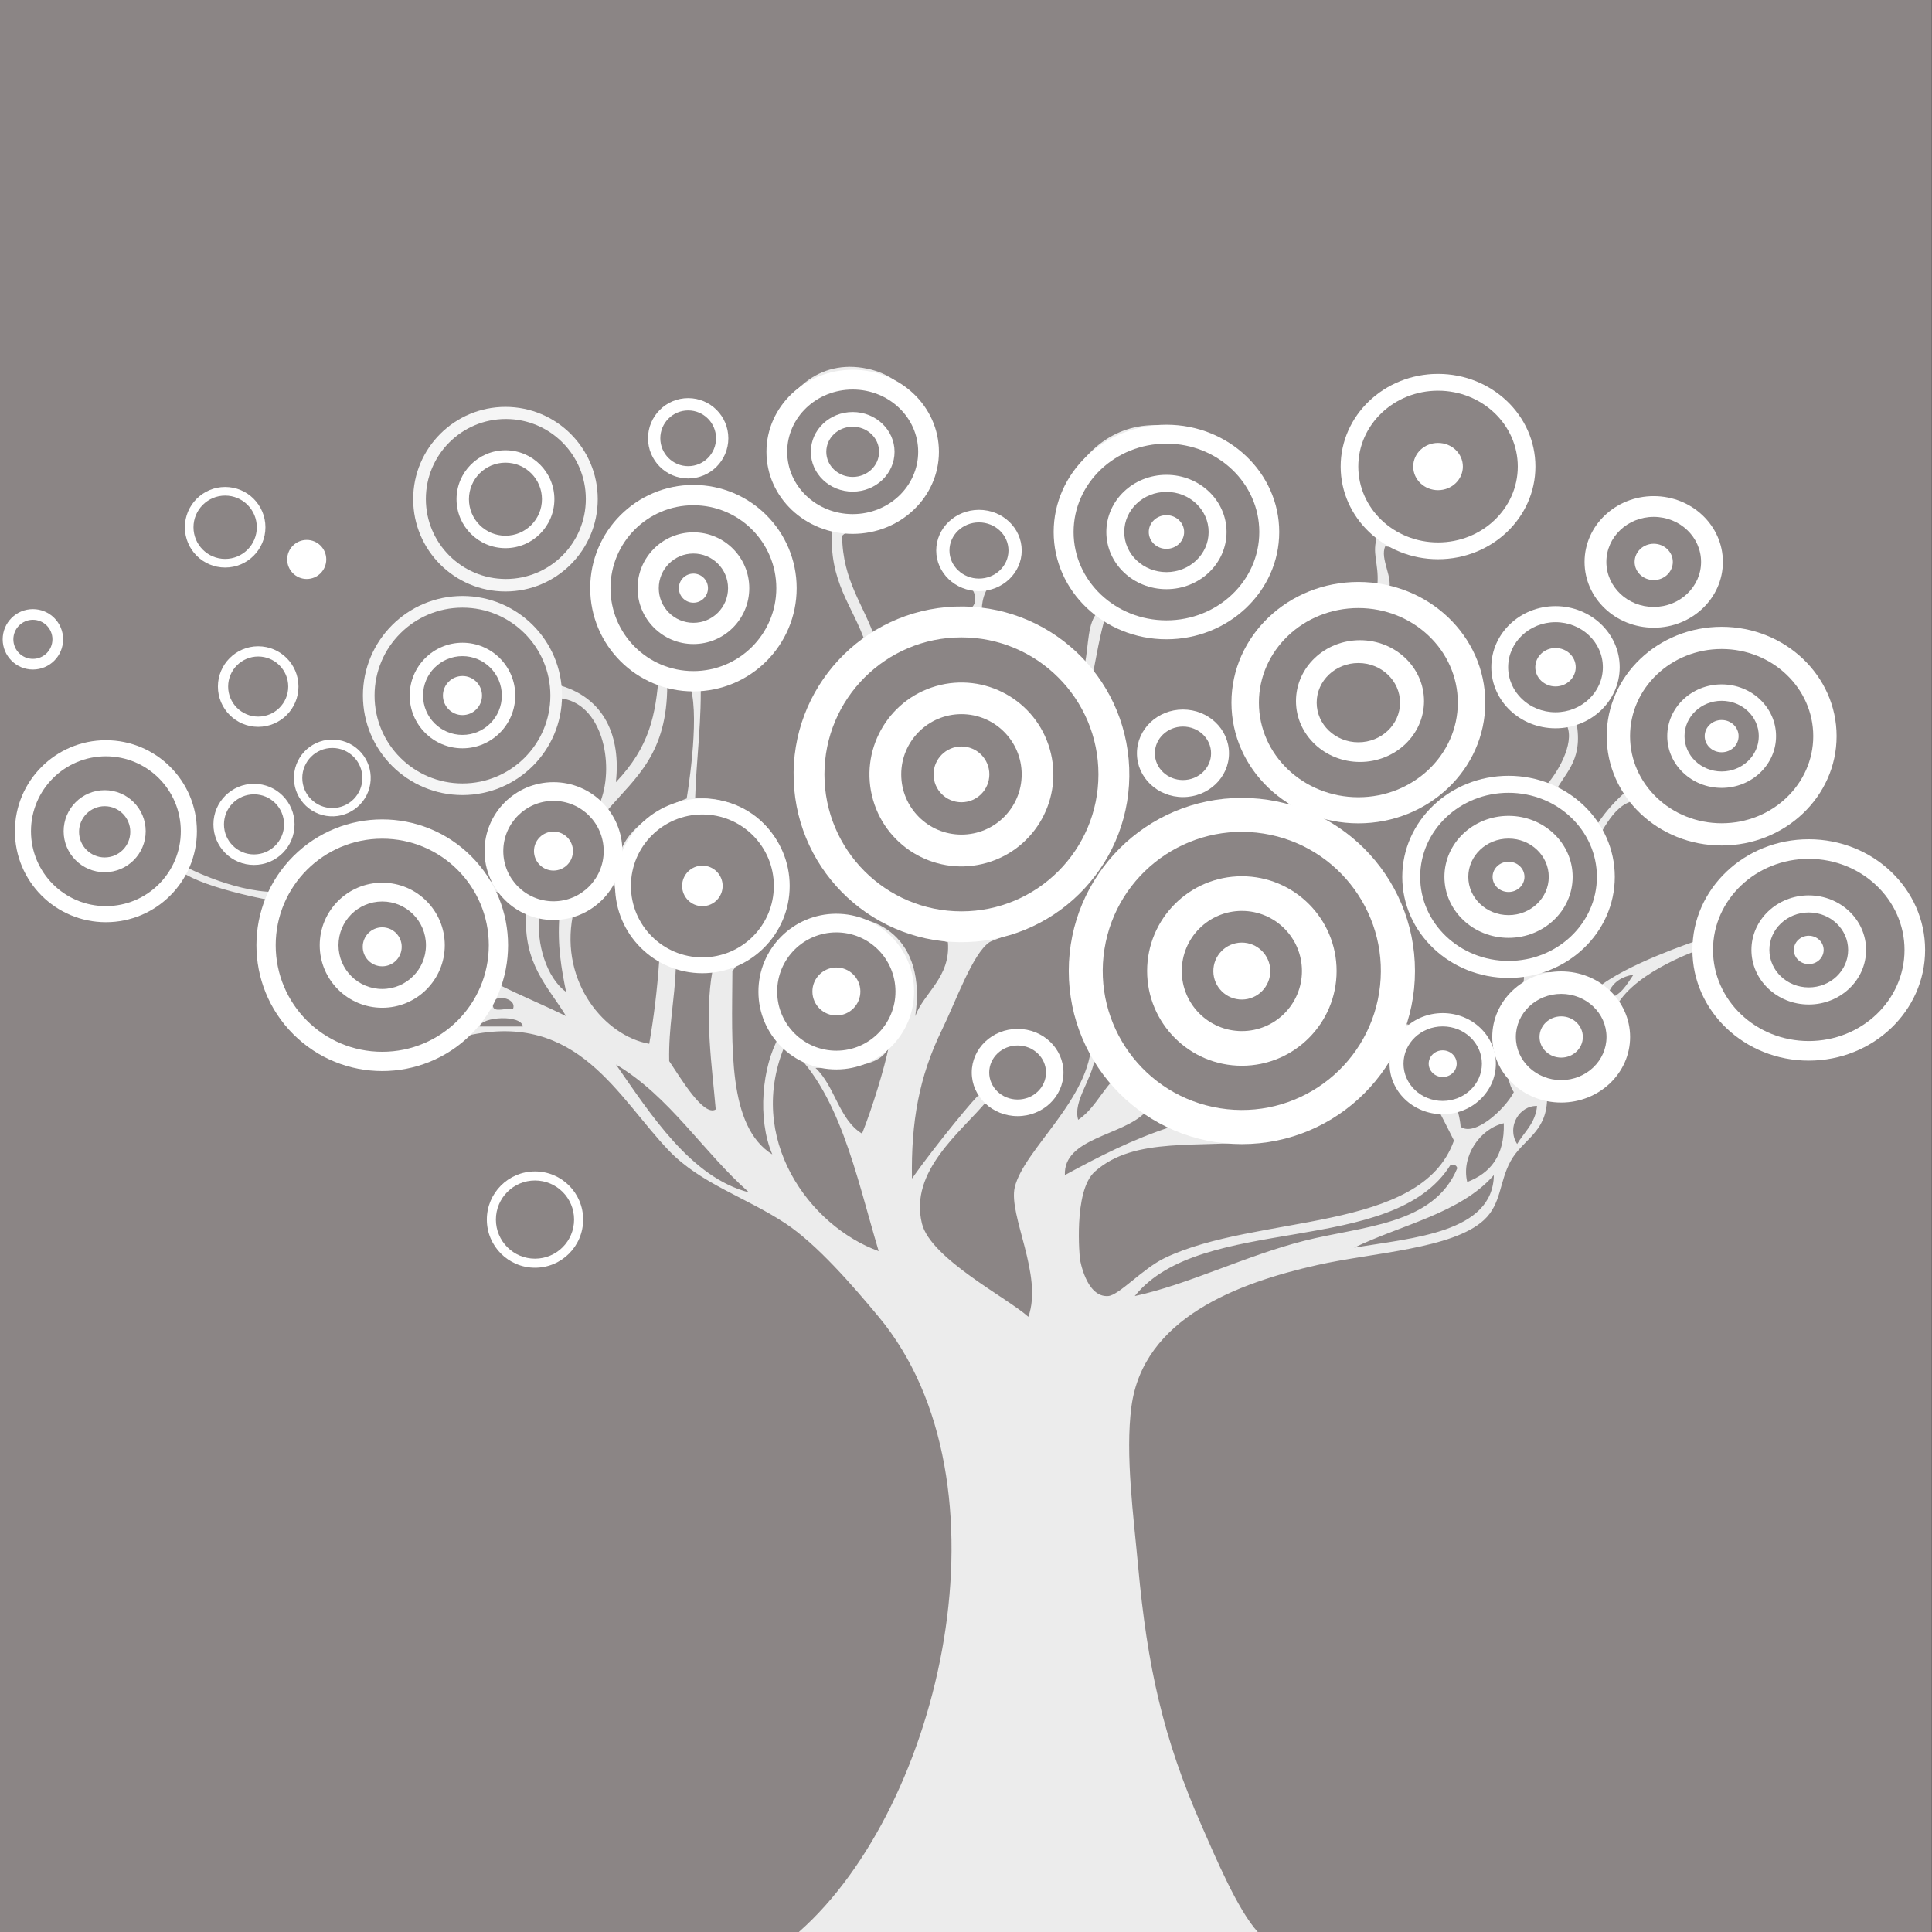 <?xml version="1.0" encoding="UTF-8"?>
<svg id="Calque_1" xmlns="http://www.w3.org/2000/svg" version="1.1" viewBox="0 0 800 800">
  <rect x="0" y="0" width="800" height="800" fill="#333333" stroke="none"/>
  <!-- Generator: Adobe Illustrator 30.0.0, SVG Export Plug-In . SVG Version: 2.1.1 Build 123)  -->
  <defs>
    <style>
      .st0, .st1 {
        fill: #8b8585;
      }

      .st2 {
        fill: #ececec;
      }

      .st2, .st3, .st1, .st4 {
        fill-rule: evenodd;
      }

      .st5, .st3 {
        fill: #fff;
      }

      .st4 {
        fill: #f5f5f5;
      }
    </style>
  </defs>
  <rect class="st0" x="-.08" width="800" height="800"/>
  <path class="st2" d="M369.34,203.22c15.67-18.6-2.48-42.43-19.28-41.5-48.71,2.7-9.42,75.56,19.28,41.5ZM564.87,183.19c-11.83,50.67,51.87,51.51,59.21,20.03,6.37-27.29-10.99-45.07-35.8-40.07-13.12,2.64-21.66,12.54-23.41,20.04ZM480.88,254.74c40.73-2.56,42.47-80.41-9.64-70.13-42.4,8.37-31.27,72.69,9.64,70.13ZM392.75,230.41c2.59,15.93,30.36,11.28,22.03-10.02-10.71-9.76-23.96-1.87-22.03,10.02ZM260.57,363.51c-.12,36.37,49.07,38.77,57.83,11.45,8.04-25.05-12-43.65-33.04-40.07-19.68,3.35-24.75,16.4-24.79,28.62ZM325.28,402.15c-9.86,41.75,46.32,41.67,46.82,8.58.25-16.74-10.49-29.37-31.67-22.9-7.99,2.44-14.08,9.81-15.15,14.31ZM665.38,413.6c5.79-1.14,8.13-5.86,11.02-10.02-5.92,1-9.84,4.08-11.02,10.02ZM644.73,446.51c21.4-1.64,21.16-38.59-2.75-35.78-25.78,3.03-16.43,37.25,2.75,35.78ZM330.79,800c59.3-52.27,89.91-186.36,33.05-254.74-10.65-12.82-25.52-30-38.55-38.64-16.22-10.74-35.11-16.46-48.19-30.05-21.29-22.12-37.76-58.06-83.6-47.74-10.81-5.17-77.5-55.3-77.5-55.3,0,0-30.88-5.12-41.31-12.88-7.95,17.42,2.75-1.43,2.75-1.43,0,0,21.99,11.49,39.93,10.02.3,1.1,86.75-4.29,86.75-4.29,0,0,38.81-17.73,44.62-33.31,5.8-15.58.52-40.85-17.08-42.54-.06.91-.71-4.72-1.37-5.72,20.56,5.14,26.78,22.21,24.73,40.52,14-14.72,16.51-27.82,17.83-45.05,3.54-2.25,18.44-2,17.17,1.5.8,16.58-1.77,34.83-2.17,50.17,27.25-1.03,44.61,22.36,36.07,48.75-3.64,11.24-14.74,13.92-20.65,22.9-.16,31.17-2.1,64.19,16.52,75.85-6.31-14.87-4.23-36.32,2.75-48.66-29.03-54.42,66.16-73.26,56.45-8.59,3.5-9.72,14.67-16.03,13.52-30.59-28.53-7.13-44.63-107.01-34.17-123.97-5.05-15.27-15.32-25.1-13.77-47.23-43.19-11.55-24.77-76.85,16.52-65.83,29.87,7.97,28.71,53.64,2.75,64.4-4.59,1.9-11.02.3-15.14,4.29.21,18.86,9.1,28.7,13.77,42.93,6.53-2.27,39.85-6.94,41.31-15.74.42-8.6-7.32-6.18-9.64-8.59-22.87-23.77,28.33-44.86,26.16-11.45-.92,14.15-12.69,7.07-13.76,22.9,15.56,6.25,31.4,12.2,42.68,22.9,1.62-7.38.96-17.13,5.51-21.47-31.88-22.39-14.55-77.28,23.41-77.28,61.36,0,47.16,110.62-20.65,80.14-6.72,21.83-18.23,117.82-22.47,122.33-4.22,4.48-23.46,10.37-25.34,11.66-7.01,4.85-13.83,24.37-19.67,36.31-9.48,19.41-12.78,38.17-12.39,61.54,10.06-14.27,27.27-34.97,27.54-34.35l3.52,2.2c-10.78,12.93-32.25,29-26.93,50.75,3.56,14.56,35.63,30.95,44.06,38.64,6.2-17.09-8.32-42.05-5.63-53.59,3.68-15.74,31.64-36.81,31.79-60.9,11.01-36.77,81.37-96.27,81.24-97.32,0,0,38.63-80.62,37.18-91.59.61-8.71-2.56-12.91,0-20.03-22.08-19.25-10.69-54.53,8.26-62.97,51.28-22.86,73.04,63.25,23.41,71.56-12.45,2.08-20.96-3.25-28.43-4.24-2.48,5.1,3.7,13.5,1.22,18.6,11.66,11.78-28.83,97.22-27.87,95.83-62.3,26.22,41.48,48.69,31.67,85.86,7.04-12.47,25.44,27.16,26.16,40.08,5.72,4.3,18.33-7.17,22.03-14.31-8.49-12.55,6.35-45.22,3.92-48.66-1.33.21,5.75-75.29,8.47-77.28,5.44-5.55,12.93-18.3,9.64-25.76,0,0,3.6-1.41,4.13,0,2.27,15.25-5.65,19.89-9.64,28.62-.07,2.09-21.1,42.96,14.78,18.08,5.58-12.37,16.9-20.94,16.9-20.94,0,0,.94,5.83,0,5.72-8.98,3.07-13.29,16.95-18.77,23.66-22.12,9.45-22.54,47.9-22.54,47.9,11.47-2.86,19.98.84,27.54,5.72,11.61-9.88,40.78-19.56,40.78-19.56.18.13.53,3.82.53,3.82,0,.19-28.98,10.04-34.42,25.76-2.5,7.24-16.56,35.92-27.54,35.78-.31,14.04-10.2,16.68-15.14,25.76-4.74,8.7-3.74,17.6-11.02,24.33-12.96,11.97-45.97,13.46-68.85,18.6-33.35,7.49-72.25,22.09-77.11,58.68-2.63,19.79.95,46.01,2.75,65.83,3.82,42,10.47,71.56,26.16,107.33,6.01,13.7,15.1,35.26,23.41,44.37h-190.02ZM251.86,335.11c3.46,5.94,2.54,12.39,4.57,19.81,2.69-15.81,27.9-24.25,27.9-24.25,0,0,5.53-32.43,1.67-45.67-2.75,0-9.71-1.34-9.71-1.34,0,28.33-12.9,38.14-24.42,51.45ZM237.16,379.25c-5.34,27.69,13.45,49.76,31.67,52.96,1.9-10.91,3.3-22.33,4.13-34.35-12.22-7.34-18.57-20.77-19.28-40.07-.65,12.2-11.38,13.93-16.52,21.47ZM206.87,407.87c8.98,4.5,18.54,8.4,27.54,12.88-7.46-12.29-17.88-21.49-16.53-42.93-5.42-1.09-10.68-9.83-13.77-8.59,6.36,7.5,7.45,28.17,2.75,38.64ZM234.41,410.73c-1.91-9.46-3.69-19.06-2.76-31.48h-8.26c-1.45,11.2,2.95,25.73,11.02,31.48ZM277.09,439.35c4.61,6.83,14.22,23.15,19.28,20.04-1.52-17.75-4.73-38.9-1.38-57.24-6.18.7-10.32-.73-15.14-1.43-.49,13.32-3.05,24.5-2.75,38.64ZM204.11,416.46c.17,3.16,5.84.61,8.26,1.43,2.16-4.92-9.22-6.79-8.26-1.43ZM198.6,425.05h17.9c-.57-5.04-17.16-4.11-17.9,0ZM363.84,518.07c-9.55-32.05-16.35-66.97-38.55-85.86-16.95,39.22,10.02,75.56,38.55,85.86ZM337.68,442.22c8.02,7.4,9.7,21.39,19.27,27.19,4.2-10.43,9.38-27.45,11.02-35.78-3.97,9.62-21.65,8.02-30.29,8.59ZM446.45,463.68c5.88-3.91,9.17-10.51,13.77-15.74-1.14-4.53-4.01-7.27-6.88-10.02-1,9-9.2,18.07-6.89,25.76ZM310.14,493.74c-19.13-16.85-32.62-39.56-55.08-52.95,14.44,20.78,31.15,46.82,55.08,52.95ZM628.21,473.71c2.96-5.03,7.49-8.43,8.26-15.75-7.2-.29-12.8,8.59-8.26,15.75ZM473.99,460.82c-9.44,9.51-33.68,10.46-33.05,25.76,13.86-7.54,27.96-14.82,44.06-20.03-4.28-1.28-6.41-4.78-11.01-5.72ZM607.55,489.44c9.37-3.61,15.52-10.58,15.14-24.33-9.94,2.26-17.71,13.78-15.14,24.33ZM600.67,482.29c-23.96,38.54-102.98,19.86-130.8,54.38,22.1-4.75,45.92-16.73,70.22-22.9,24.13-6.12,53.57-6.44,63.34-30.05-.3-1.12-1.15-1.66-2.75-1.43ZM560.74,516.63c24.08-4.07,57.46-6.11,57.83-30.05-13.75,15.76-38.12,20.5-57.83,30.05ZM523.56,472.27c-26.84,3.42-53.56-2.05-70.22,12.88-9.08,8.13-6.17,36.18-6.17,36.18,0,0,2.52,15.99,11.68,15.34,4.52-.32,14.29-11.35,23.41-15.74,38.05-18.34,106.21-10.22,119.79-48.66-7.45-14.77-18.05-36.75-27.54-40.07-9.95,19.81-23.07,36.51-50.95,40.07Z"/>
  <circle class="st5" cx="158.28" cy="391.4" r="52.1" transform="translate(-230.4 226.56) rotate(-45)"/>
  <path class="st1" d="M202.4,391.4c0,24.37-19.75,44.12-44.12,44.12s-44.12-19.76-44.12-44.12,19.75-44.12,44.12-44.12,44.12,19.75,44.12,44.12Z"/>
  <path class="st3" d="M184.17,391.4c0,14.3-11.59,25.89-25.89,25.89s-25.89-11.59-25.89-25.89,11.59-25.89,25.89-25.89,25.89,11.59,25.89,25.89Z"/>
  <path class="st1" d="M176.38,391.4c0,10-8.11,18.11-18.11,18.11s-18.11-8.11-18.11-18.11,8.11-18.11,18.11-18.11,18.11,8.11,18.11,18.11Z"/>
  <path class="st3" d="M166.34,392.06c0,4.46-3.61,8.07-8.07,8.07s-8.07-3.61-8.07-8.07,3.61-8.07,8.07-8.07,8.07,3.61,8.07,8.07Z"/>
  <path class="st3" d="M241.47,505c0,11.01-8.93,19.94-19.94,19.94s-19.94-8.93-19.94-19.94,8.93-19.94,19.94-19.94,19.94,8.93,19.94,19.94Z"/>
  <path class="st1" d="M237.72,505c0,8.94-7.25,16.19-16.19,16.19s-16.19-7.25-16.19-16.19,7.25-16.19,16.19-16.19,16.19,7.25,16.19,16.19Z"/>
  <path class="st3" d="M81.53,344.19c0,20.81-16.87,37.68-37.68,37.68s-37.68-16.87-37.68-37.68,16.87-37.68,37.68-37.68,37.68,16.87,37.68,37.68Z"/>
  <path class="st1" d="M74.87,344.19c0,17.13-13.89,31.02-31.02,31.02s-31.02-13.89-31.02-31.02,13.89-31.02,31.02-31.02,31.02,13.89,31.02,31.02Z"/>
  <path class="st3" d="M60.33,344.19c0,9.38-7.6,16.98-16.99,16.98s-16.99-7.6-16.99-16.98,7.61-16.99,16.99-16.99,16.99,7.6,16.99,16.99Z"/>
  <path class="st1" d="M53.95,344.44c0,5.86-4.75,10.61-10.61,10.61s-10.61-4.75-10.61-10.61,4.75-10.61,10.61-10.61,10.61,4.75,10.61,10.61Z"/>
  <path class="st3" d="M121.97,341.36c0,9.28-7.52,16.8-16.8,16.8s-16.8-7.52-16.8-16.8,7.52-16.8,16.8-16.8,16.8,7.52,16.8,16.8Z"/>
  <circle class="st5" cx="137.61" cy="322.15" r="15.9" transform="translate(-202.49 406.11) rotate(-80.74)"/>
  <path class="st1" d="M117.62,341.36c0,6.87-5.57,12.44-12.44,12.44s-12.44-5.57-12.44-12.44,5.57-12.44,12.44-12.44,12.44,5.57,12.44,12.44Z"/>
  <path class="st1" d="M150.05,322.15c0,6.87-5.57,12.44-12.44,12.44s-12.44-5.57-12.44-12.44,5.57-12.44,12.44-12.44,12.44,5.57,12.44,12.44Z"/>
  <path class="st3" d="M257.72,352.42c0,15.76-12.78,28.54-28.54,28.54s-28.54-12.78-28.54-28.54,12.78-28.54,28.54-28.54,28.54,12.78,28.54,28.54Z"/>
  <path class="st1" d="M249.98,352.42c0,11.48-9.31,20.79-20.79,20.79s-20.79-9.31-20.79-20.79,9.31-20.8,20.79-20.8,20.79,9.31,20.79,20.8Z"/>
  <path class="st3" d="M237.25,352.42c0,4.46-3.61,8.07-8.07,8.07s-8.07-3.61-8.07-8.07,3.61-8.07,8.07-8.07,8.07,3.61,8.07,8.07Z"/>
  <path class="st3" d="M123.59,284.29c0,9.21-7.47,16.68-16.68,16.68s-16.68-7.47-16.68-16.68,7.47-16.68,16.68-16.68,16.68,7.47,16.68,16.68Z"/>
  <path class="st1" d="M119.35,284.29c0,6.87-5.57,12.44-12.44,12.44s-12.44-5.57-12.44-12.44,5.57-12.44,12.44-12.44,12.44,5.57,12.44,12.44Z"/>
  <path class="st3" d="M109.91,218.32c0,9.21-7.47,16.68-16.68,16.68s-16.68-7.47-16.68-16.68,7.47-16.68,16.68-16.68,16.68,7.47,16.68,16.68Z"/>
  <path class="st1" d="M106.34,218.32c0,7.24-5.87,13.11-13.11,13.11s-13.11-5.87-13.11-13.11,5.87-13.11,13.11-13.11,13.11,5.87,13.11,13.11Z"/>
  <path class="st3" d="M135.1,231.65c0,4.47-3.62,8.09-8.09,8.09s-8.09-3.62-8.09-8.09,3.62-8.09,8.09-8.09,8.09,3.62,8.09,8.09Z"/>
  <path class="st3" d="M26.13,264.73c0,6.91-5.6,12.51-12.51,12.51s-12.51-5.6-12.51-12.51,5.6-12.51,12.51-12.51,12.51,5.6,12.51,12.51Z"/>
  <path class="st1" d="M21.71,264.73c0,4.47-3.62,8.09-8.09,8.09s-8.09-3.62-8.09-8.09,3.62-8.09,8.09-8.09,8.09,3.62,8.09,8.09Z"/>
  <path class="st4" d="M232.72,288c0,22.77-18.46,41.22-41.22,41.22s-41.22-18.46-41.22-41.22,18.46-41.22,41.22-41.22,41.22,18.46,41.22,41.22Z"/>
  <path class="st1" d="M227.9,288.01c0,20.1-16.3,36.4-36.4,36.4s-36.4-16.29-36.4-36.4,16.3-36.4,36.4-36.4,36.4,16.3,36.4,36.4Z"/>
  <path class="st3" d="M213.36,288c0,12.07-9.79,21.86-21.86,21.86s-21.86-9.79-21.86-21.86,9.79-21.86,21.86-21.86,21.86,9.79,21.86,21.86Z"/>
  <path class="st1" d="M207.8,288c0,9.01-7.3,16.31-16.31,16.31s-16.31-7.3-16.31-16.31,7.3-16.31,16.31-16.31,16.31,7.3,16.31,16.31Z"/>
  <path class="st3" d="M199.59,288.01c0,4.47-3.62,8.09-8.09,8.09s-8.09-3.62-8.09-8.09,3.62-8.09,8.09-8.09,8.09,3.62,8.09,8.09Z"/>
  <path class="st4" d="M247.51,206.7c0,21.1-17.11,38.21-38.21,38.21s-38.21-17.11-38.21-38.21,17.11-38.21,38.21-38.21,38.21,17.11,38.21,38.21Z"/>
  <path class="st1" d="M242.58,206.62c0,18.29-14.83,33.12-33.12,33.12s-33.12-14.83-33.12-33.12,14.83-33.12,33.12-33.12,33.12,14.83,33.12,33.12Z"/>
  <path class="st3" d="M229.56,206.71c0,11.19-9.07,20.26-20.26,20.26s-20.26-9.07-20.26-20.26,9.07-20.26,20.26-20.26,20.26,9.07,20.26,20.26Z"/>
  <path class="st1" d="M224.41,206.7c0,8.35-6.77,15.12-15.12,15.12s-15.11-6.77-15.11-15.12,6.77-15.12,15.11-15.12,15.12,6.77,15.12,15.12Z"/>
  <path class="st3" d="M301.59,181.49c0,9.18-7.45,16.63-16.63,16.63s-16.63-7.45-16.63-16.63,7.45-16.63,16.63-16.63,16.63,7.45,16.63,16.63Z"/>
  <path class="st1" d="M296.5,181.49c0,6.37-5.17,11.54-11.54,11.54s-11.54-5.17-11.54-11.54,5.17-11.54,11.54-11.54,11.54,5.17,11.54,11.54Z"/>
  <path class="st3" d="M329.88,243.55c0,23.6-19.14,42.74-42.75,42.74s-42.74-19.14-42.74-42.74,19.14-42.75,42.74-42.75,42.75,19.14,42.75,42.75Z"/>
  <path class="st1" d="M321.46,243.55c0,18.96-15.37,34.33-34.34,34.33s-34.33-15.37-34.33-34.33,15.37-34.34,34.33-34.34,34.34,15.37,34.34,34.34Z"/>
  <path class="st3" d="M310.26,243.55c0,12.77-10.36,23.13-23.13,23.13s-23.13-10.36-23.13-23.13,10.36-23.13,23.13-23.13,23.13,10.36,23.13,23.13Z"/>
  <path class="st1" d="M301.47,243.55c0,7.92-6.42,14.34-14.35,14.34s-14.34-6.42-14.34-14.34,6.42-14.35,14.34-14.35,14.35,6.42,14.35,14.35Z"/>
  <path class="st3" d="M293.16,243.54c0,3.33-2.7,6.03-6.03,6.03s-6.03-2.7-6.03-6.03,2.7-6.03,6.03-6.03,6.03,2.7,6.03,6.03Z"/>
  <circle class="st5" cx="398.11" cy="320.65" r="69.51" transform="translate(-11.95 15.43) rotate(-2.19)"/>
  <path class="st1" d="M341.38,320.65c0-31.33,25.4-56.73,56.73-56.73s56.73,25.4,56.73,56.73-25.4,56.73-56.73,56.73-56.73-25.4-56.73-56.73Z"/>
  <circle class="st5" cx="398.11" cy="320.65" r="38.07" transform="translate(-73.18 122.69) rotate(-16.06)"/>
  <path class="st1" d="M373.18,320.65c0-13.77,11.17-24.94,24.94-24.94s24.94,11.17,24.94,24.94-11.16,24.94-24.94,24.94-24.94-11.16-24.94-24.94Z"/>
  <path class="st3" d="M386.57,320.65c0-6.38,5.17-11.55,11.55-11.55s11.55,5.17,11.55,11.55-5.17,11.55-11.55,11.55-11.55-5.17-11.55-11.55Z"/>
  <circle class="st5" cx="514.23" cy="402.07" r="71.68"/>
  <circle class="st0" cx="514.23" cy="402.07" r="57.58" transform="translate(36.25 846.62) rotate(-80.95)"/>
  <circle class="st5" cx="514.23" cy="402.07" r="39.23"/>
  <circle class="st0" cx="514.23" cy="402.07" r="24.88"/>
  <circle class="st5" cx="514.23" cy="402.07" r="11.79" transform="translate(-3.51 4.53) rotate(-.5)"/>
  <ellipse class="st5" cx="346.31" cy="410.57" rx="32.23" ry="32.23" transform="translate(-1.25 1.06) rotate(-.17)"/>
  <circle class="st0" cx="346.31" cy="410.57" r="24.49" transform="translate(-1.65 1.4) rotate(-.23)"/>
  <circle class="st5" cx="346.31" cy="410.57" r="9.93" transform="translate(-4.26 3.63) rotate(-.6)"/>
  <ellipse class="st5" cx="290.84" cy="366.84" rx="36.15" ry="36.15"/>
  <circle class="st0" cx="290.84" cy="366.84" r="29.59"/>
  <circle class="st5" cx="290.84" cy="366.84" r="8.39"/>
  <ellipse class="st5" cx="353.08" cy="187.09" rx="35.71" ry="33.97"/>
  <ellipse class="st0" cx="353.08" cy="187.09" rx="27.12" ry="25.79"/>
  <ellipse class="st5" cx="353.08" cy="187.09" rx="17.33" ry="16.48"/>
  <ellipse class="st0" cx="353.08" cy="187.09" rx="10.93" ry="10.4"/>
  <ellipse class="st5" cx="405.37" cy="227.94" rx="17.7" ry="16.83"/>
  <ellipse class="st0" cx="405.37" cy="227.94" rx="12.22" ry="11.63"/>
  <ellipse class="st5" cx="421.37" cy="444.1" rx="18.99" ry="18.06"/>
  <ellipse class="st0" cx="421.37" cy="444.1" rx="11.76" ry="11.19"/>
  <ellipse class="st5" cx="489.84" cy="311.93" rx="19.06" ry="18.13"/>
  <ellipse class="st0" cx="489.84" cy="311.93" rx="11.64" ry="11.07"/>
  <ellipse class="st5" cx="483" cy="220.29" rx="46.7" ry="44.42"/>
  <ellipse class="st0" cx="483" cy="220.29" rx="38.45" ry="36.58"/>
  <ellipse class="st5" cx="483" cy="220.29" rx="24.89" ry="23.67"/>
  <ellipse class="st0" cx="483" cy="220.29" rx="17.47" ry="16.61"/>
  <ellipse class="st5" cx="483" cy="220.29" rx="7.32" ry="6.97"/>
  <ellipse class="st5" cx="562.47" cy="290.95" rx="52.55" ry="49.98"/>
  <ellipse class="st0" cx="562.47" cy="290.95" rx="41.18" ry="39.17"/>
  <ellipse class="st5" cx="563.15" cy="290.3" rx="26.51" ry="25.21"/>
  <ellipse class="st0" cx="562.47" cy="290.95" rx="17.26" ry="16.41"/>
  <ellipse class="st5" cx="595.46" cy="193.19" rx="40.32" ry="38.36"/>
  <ellipse class="st0" cx="595.46" cy="193.19" rx="33.02" ry="31.41"/>
  <ellipse class="st5" cx="595.46" cy="193.19" rx="10.28" ry="9.78"/>
  <ellipse class="st5" cx="748.97" cy="393.35" rx="48.18" ry="45.83"/>
  <ellipse class="st0" cx="748.97" cy="393.35" rx="39.65" ry="37.72"/>
  <ellipse class="st5" cx="748.97" cy="393.35" rx="23.74" ry="22.59"/>
  <ellipse class="st0" cx="748.97" cy="393.35" rx="16.31" ry="15.51"/>
  <path class="st5" d="M755.14,393.35c0,3.24-2.76,5.87-6.17,5.87s-6.17-2.63-6.17-5.87,2.76-5.87,6.17-5.87,6.17,2.63,6.17,5.87Z"/>
  <ellipse class="st5" cx="646.45" cy="429.39" rx="28.54" ry="27.15"/>
  <ellipse class="st0" cx="646.45" cy="429.39" rx="18.77" ry="17.85"/>
  <ellipse class="st5" cx="646.45" cy="429.39" rx="8.97" ry="8.54"/>
  <ellipse class="st5" cx="597.39" cy="440.44" rx="22.01" ry="20.94"/>
  <ellipse class="st0" cx="597.39" cy="440.44" rx="16.23" ry="15.43"/>
  <ellipse class="st5" cx="597.39" cy="440.44" rx="5.8" ry="5.52"/>
  <ellipse class="st5" cx="624.65" cy="363.09" rx="44" ry="41.85"/>
  <ellipse class="st0" cx="624.65" cy="363.09" rx="36.59" ry="34.81"/>
  <ellipse class="st5" cx="624.65" cy="363.09" rx="26.55" ry="25.26"/>
  <ellipse class="st0" cx="624.65" cy="363.09" rx="16.66" ry="15.85"/>
  <ellipse class="st5" cx="624.65" cy="363.09" rx="6.6" ry="6.27"/>
  <ellipse class="st5" cx="712.9" cy="304.82" rx="47.6" ry="45.28"/>
  <ellipse class="st0" cx="712.9" cy="304.82" rx="37.93" ry="36.08"/>
  <ellipse class="st5" cx="712.9" cy="304.82" rx="22.53" ry="21.43"/>
  <ellipse class="st0" cx="712.9" cy="304.82" rx="15.38" ry="14.63"/>
  <path class="st5" d="M719.92,304.82c0,3.69-3.14,6.68-7.02,6.68s-7.02-2.99-7.02-6.68,3.14-6.68,7.02-6.68,7.02,2.99,7.02,6.68Z"/>
  <ellipse class="st5" cx="644.1" cy="276.28" rx="26.58" ry="25.29"/>
  <ellipse class="st0" cx="644.1" cy="276.28" rx="19.61" ry="18.65"/>
  <ellipse class="st5" cx="644.1" cy="276.28" rx="8.37" ry="7.96"/>
  <ellipse class="st5" cx="684.77" cy="232.67" rx="28.64" ry="27.24"/>
  <ellipse class="st0" cx="684.77" cy="232.67" rx="19.61" ry="18.65"/>
  <ellipse class="st5" cx="684.77" cy="232.67" rx="7.91" ry="7.52"/>
</svg>